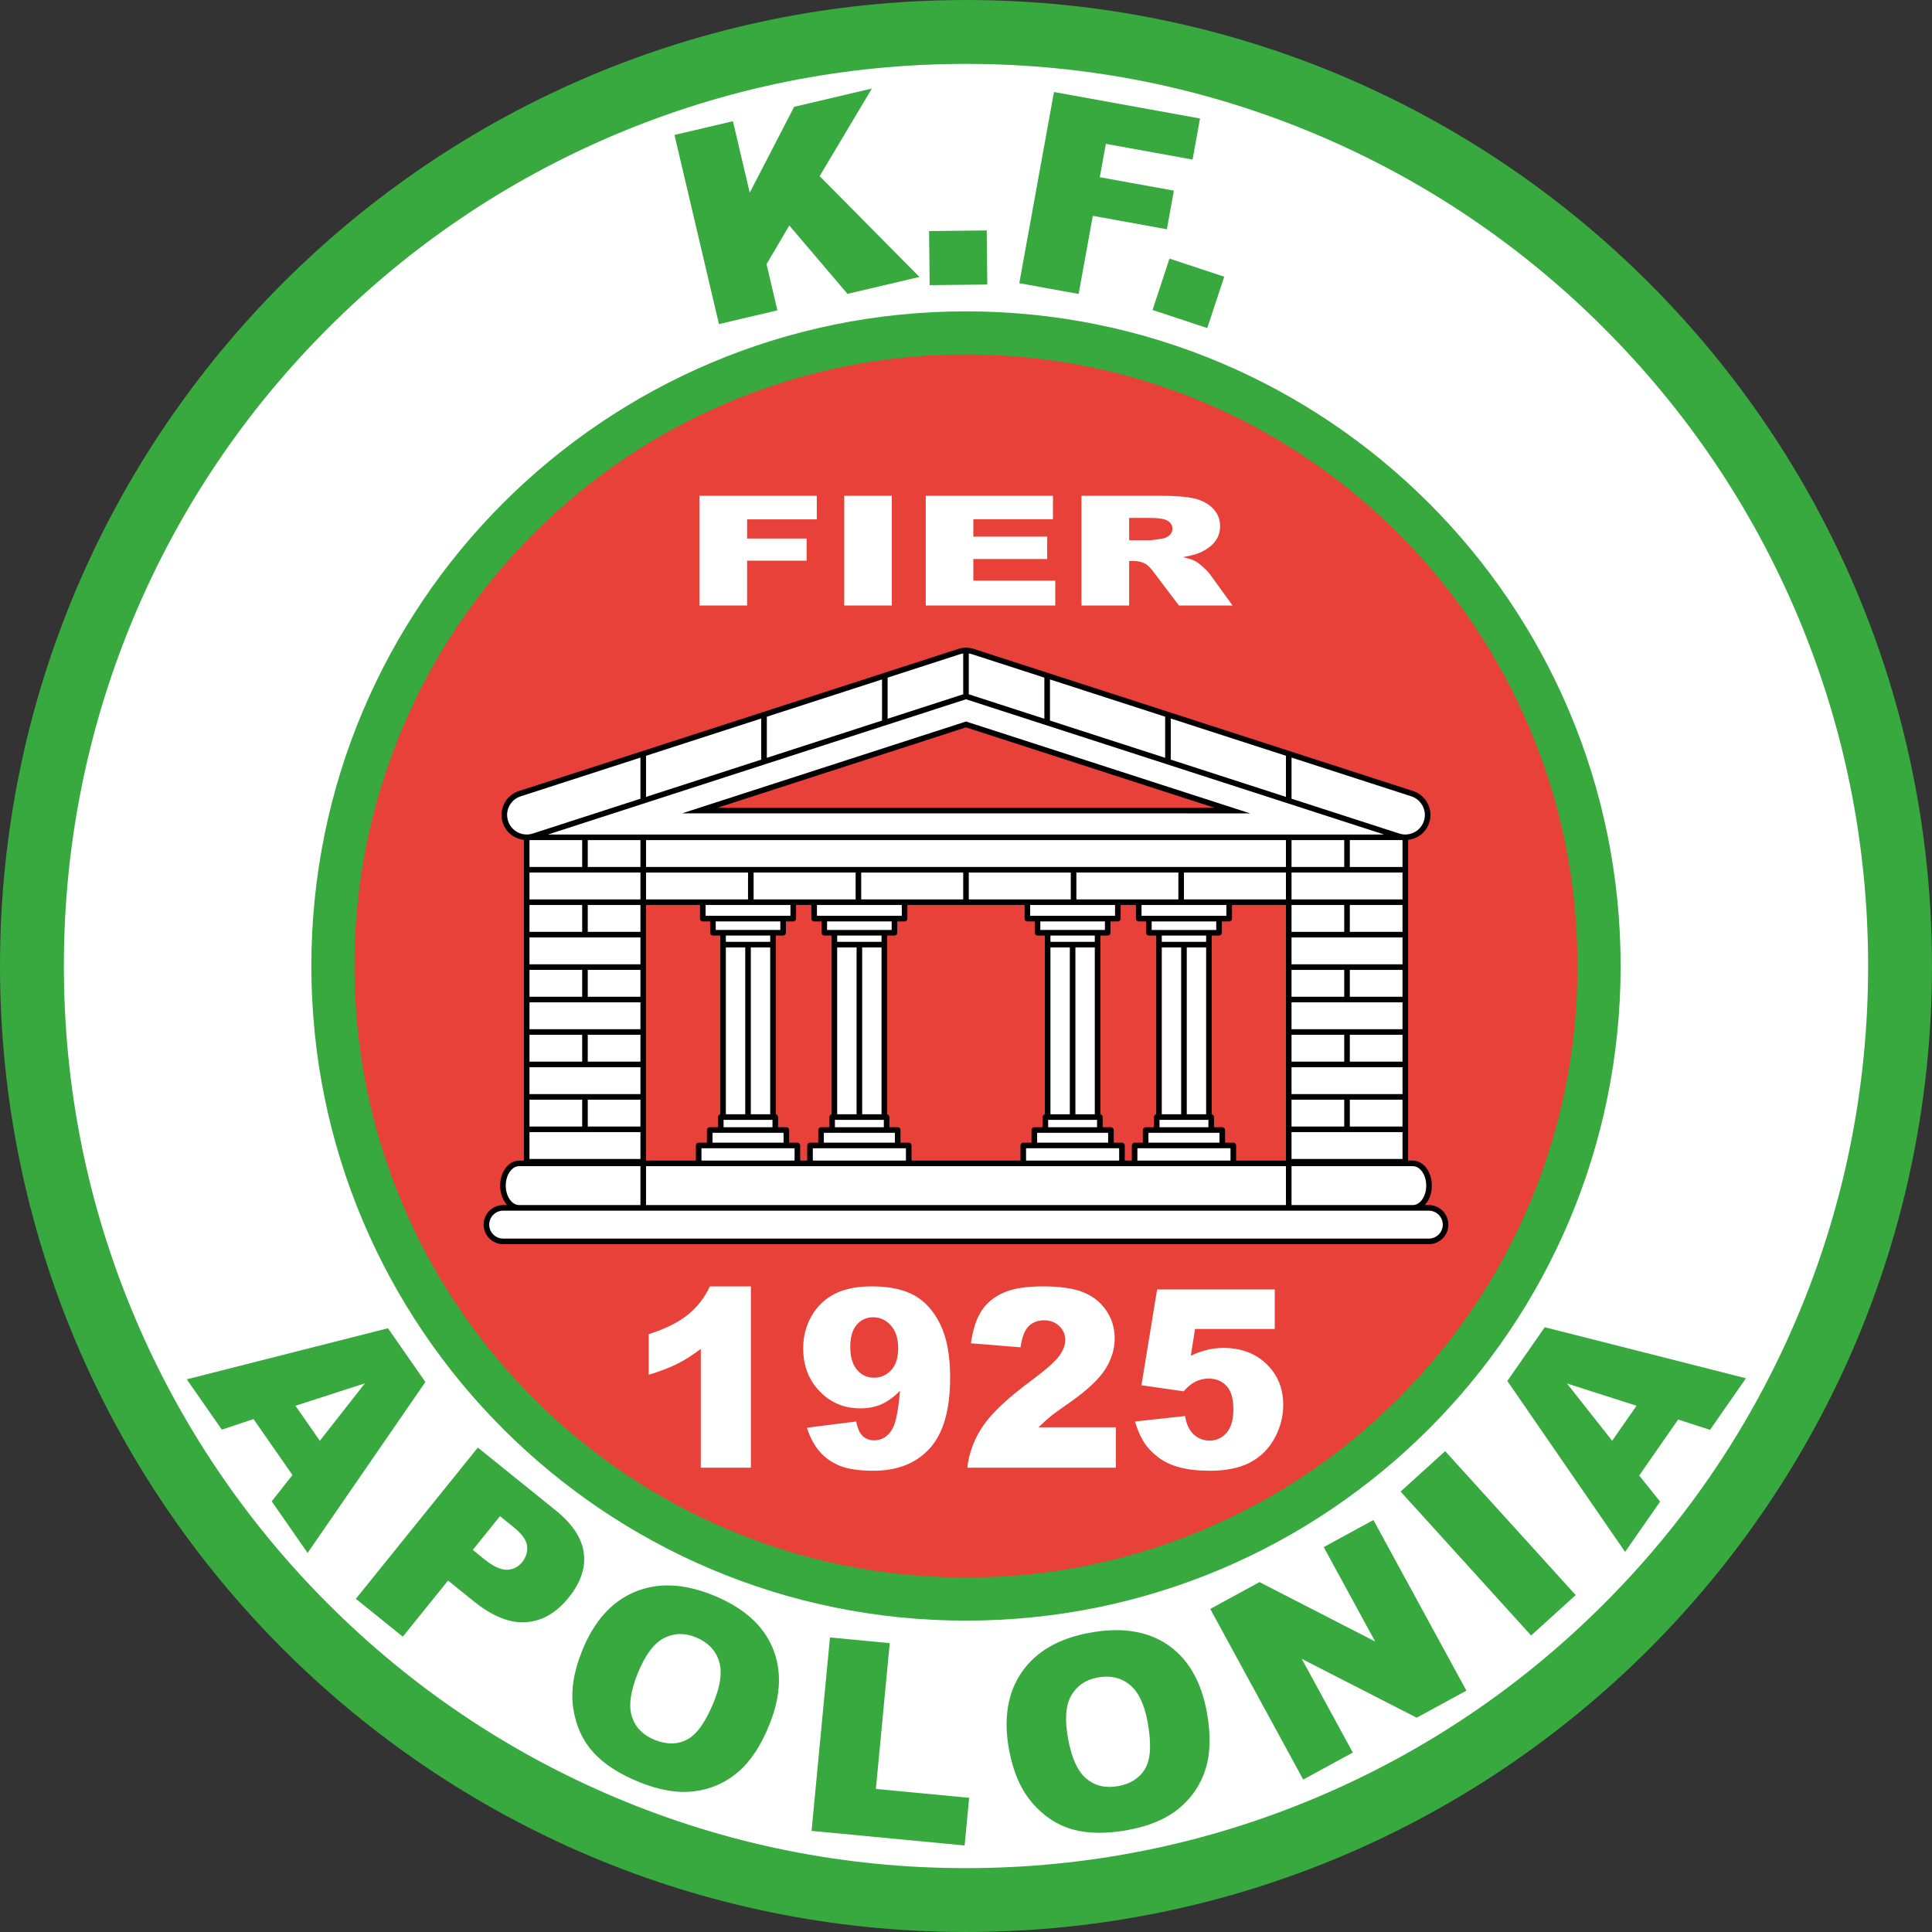 <?xml version="1.0" encoding="UTF-8"?>
<svg xmlns="http://www.w3.org/2000/svg" xmlns:xlink="http://www.w3.org/1999/xlink" width="566.33pt" height="566.33pt" viewBox="0 0 566.33 566.33" version="1.1">
<rect x="0" y="0" width="566.33" height="566.33" fill="#333333" stroke="none"/>
<defs>
<clipPath id="clip1">
  <path d="M 0 0 L 566.328 0 L 566.328 566.328 L 0 566.328 Z M 0 0 "/>
</clipPath>
</defs>
<g id="surface1">
<g clip-path="url(#clip1)" clip-rule="nonzero">
<path style=" stroke:none;fill-rule:nonzero;fill:rgb(21.599%,66.299%,24.3%);fill-opacity:1;" d="M 283.164 0.004 C 439.551 0.004 566.324 126.781 566.324 283.168 C 566.324 439.555 439.551 566.328 283.164 566.328 C 126.777 566.328 0 439.555 0 283.168 C 0 126.781 126.777 0.004 283.164 0.004 "/>
</g>
<path style=" stroke:none;fill-rule:nonzero;fill:rgb(100%,100%,100%);fill-opacity:1;" d="M 283.164 18.727 C 247.453 18.727 212.824 25.715 180.234 39.5 C 148.75 52.816 120.465 71.887 96.176 96.18 C 71.883 120.469 52.812 148.754 39.496 180.238 C 25.711 212.828 18.723 247.461 18.723 283.168 C 18.723 318.871 25.711 353.504 39.496 386.094 C 52.812 417.578 71.883 445.863 96.176 470.156 C 120.465 494.445 148.75 513.516 180.234 526.832 C 212.824 540.617 247.453 547.609 283.164 547.609 C 318.867 547.609 353.5 540.617 386.09 526.832 C 417.574 513.516 445.859 494.445 470.152 470.156 C 494.441 445.863 513.512 417.578 526.828 386.094 C 540.613 353.504 547.605 318.871 547.605 283.168 C 547.605 247.461 540.613 212.828 526.828 180.238 C 513.512 148.754 494.441 120.469 470.152 96.18 C 445.859 71.887 417.574 52.816 386.09 39.5 C 353.5 25.715 318.867 18.727 283.164 18.727 "/>
<path style=" stroke:none;fill-rule:nonzero;fill:rgb(21.599%,66.299%,24.3%);fill-opacity:1;" d="M 283.164 91.27 C 389.141 91.27 475.059 177.184 475.059 283.168 C 475.059 389.145 389.141 475.059 283.164 475.059 C 177.184 475.059 91.266 389.145 91.266 283.168 C 91.266 177.184 177.184 91.27 283.164 91.27 "/>
<path style=" stroke:none;fill-rule:nonzero;fill:rgb(90.599%,25.499%,22.4%);fill-opacity:1;" d="M 283.164 103.906 C 258.957 103.906 235.484 108.645 213.391 117.988 C 192.047 127.02 172.875 139.945 156.406 156.41 C 139.941 172.879 127.016 192.051 117.984 213.395 C 108.641 235.488 103.902 258.961 103.902 283.168 C 103.902 307.371 108.641 330.848 117.984 352.938 C 127.016 374.281 139.941 393.453 156.406 409.922 C 172.875 426.387 192.047 439.316 213.391 448.34 C 235.484 457.688 258.957 462.426 283.164 462.426 C 307.367 462.426 330.844 457.688 352.934 448.34 C 374.277 439.316 393.449 426.387 409.918 409.922 C 426.383 393.453 439.312 374.281 448.336 352.938 C 457.684 330.848 462.422 307.371 462.422 283.168 C 462.422 258.961 457.684 235.488 448.336 213.395 C 439.312 192.051 426.383 172.879 409.918 156.41 C 393.449 139.945 374.277 127.02 352.934 117.988 C 330.844 108.645 307.367 103.906 283.164 103.906 "/>
<path style=" stroke:none;fill-rule:nonzero;fill:rgb(21.599%,66.299%,24.3%);fill-opacity:1;" d="M 93.754 422.344 L 106.969 405.488 L 86.609 412.078 Z M 85.73 432.379 L 74.316 415.977 L 65.016 419.07 L 54.746 404.32 L 113.723 389.352 L 124.691 405.109 L 90.172 455.211 L 79.641 440.086 "/>
<path style=" stroke:none;fill-rule:nonzero;fill:rgb(21.599%,66.299%,24.3%);fill-opacity:1;" d="M 138.586 454.328 L 141.941 457.035 C 144.582 459.168 146.805 460.203 148.613 460.148 C 150.422 460.094 151.902 459.348 153.059 457.918 C 154.18 456.527 154.668 454.973 154.523 453.258 C 154.375 451.543 153.023 449.652 150.461 447.586 L 146.562 444.438 Z M 140.07 424.332 L 162.84 442.699 C 167.801 446.699 170.562 450.875 171.129 455.227 C 171.695 459.574 170.223 463.93 166.715 468.281 C 163.102 472.758 158.938 475.168 154.211 475.52 C 149.484 475.867 144.363 473.816 138.84 469.359 L 131.34 463.309 L 118.07 479.758 L 104.312 468.66 "/>
<path style=" stroke:none;fill-rule:nonzero;fill:rgb(21.599%,66.299%,24.3%);fill-opacity:1;" d="M 186.914 490.582 C 184.77 495.918 184.215 500.148 185.262 503.277 C 186.305 506.406 188.531 508.656 191.945 510.031 C 195.453 511.441 198.625 511.395 201.469 509.887 C 204.309 508.379 206.918 504.668 209.297 498.754 C 211.301 493.781 211.758 489.746 210.676 486.645 C 209.594 483.543 207.336 481.297 203.898 479.914 C 200.609 478.59 197.496 478.691 194.562 480.219 C 191.629 481.746 189.082 485.203 186.914 490.582 M 170.617 483.938 C 174.09 475.312 179.195 469.566 185.938 466.695 C 192.676 463.824 200.336 464.113 208.914 467.566 C 217.707 471.109 223.531 476.195 226.387 482.832 C 229.246 489.469 228.961 497.039 225.539 505.547 C 223.051 511.723 219.973 516.363 216.305 519.48 C 212.633 522.598 208.395 524.465 203.578 525.078 C 198.766 525.695 193.43 524.824 187.566 522.465 C 181.605 520.066 177.059 517.133 173.918 513.664 C 170.777 510.191 168.82 505.914 168.047 500.828 C 167.273 495.742 168.133 490.113 170.617 483.938 "/>
<path style=" stroke:none;fill-rule:nonzero;fill:rgb(21.599%,66.299%,24.3%);fill-opacity:1;" d="M 243.293 479.992 L 260.812 481.656 L 256.746 524.395 L 284.09 526.996 L 282.762 540.961 L 237.895 536.691 "/>
<path style=" stroke:none;fill-rule:nonzero;fill:rgb(21.599%,66.299%,24.3%);fill-opacity:1;" d="M 313.113 509.832 C 314.156 515.488 315.957 519.359 318.516 521.438 C 321.074 523.523 324.156 524.234 327.777 523.566 C 331.492 522.879 334.148 521.137 335.738 518.344 C 337.332 515.547 337.551 511.016 336.395 504.75 C 335.422 499.48 333.648 495.82 331.074 493.781 C 328.5 491.738 325.391 491.055 321.746 491.73 C 318.258 492.371 315.684 494.125 314.027 496.984 C 312.367 499.844 312.066 504.129 313.113 509.832 M 295.793 512.945 C 294.109 503.805 295.344 496.215 299.496 490.184 C 303.652 484.148 310.273 480.293 319.371 478.617 C 328.691 476.898 336.336 478.074 342.301 482.152 C 348.27 486.227 352.082 492.773 353.746 501.785 C 354.953 508.336 354.84 513.906 353.41 518.5 C 351.98 523.102 349.395 526.945 345.664 530.043 C 341.926 533.145 336.949 535.266 330.738 536.41 C 324.418 537.574 319.008 537.531 314.496 536.285 C 309.984 535.035 306.043 532.473 302.668 528.586 C 299.289 524.707 297 519.496 295.793 512.945 "/>
<path style=" stroke:none;fill-rule:nonzero;fill:rgb(21.599%,66.299%,24.3%);fill-opacity:1;" d="M 354.762 471.629 L 369.191 463.766 L 403.102 481.172 L 388.023 453.508 L 402.59 445.566 L 429.844 495.578 L 415.277 503.516 L 381.586 486.262 L 396.547 513.723 L 382.016 521.645 "/>
<path style=" stroke:none;fill-rule:nonzero;fill:rgb(21.599%,66.299%,24.3%);fill-opacity:1;" d="M 410.559 437.223 L 423.625 425.375 L 461.883 467.566 L 448.816 479.414 Z M 410.559 437.223 "/>
<path style=" stroke:none;fill-rule:nonzero;fill:rgb(21.599%,66.299%,24.3%);fill-opacity:1;" d="M 479.723 412.074 L 459.324 405.535 L 472.574 422.34 Z M 491.914 416.109 L 480.504 432.512 L 486.633 440.16 L 476.367 454.91 L 441.848 404.805 L 452.816 389.051 L 511.789 404.016 L 501.262 419.141 "/>
<path style=" stroke:none;fill-rule:nonzero;fill:rgb(21.599%,66.299%,24.3%);fill-opacity:1;" d="M 197.711 39.559 L 214.844 35.527 L 219.77 56.48 L 232.789 31.309 L 255.574 25.949 L 240.262 51.637 L 269.52 81.18 L 248.422 86.141 L 231.371 66.09 L 224.699 77.441 L 227.879 90.973 L 210.746 95 "/>
<path style=" stroke:none;fill-rule:nonzero;fill:rgb(21.599%,66.299%,24.3%);fill-opacity:1;" d="M 272.344 67.734 L 289.238 67.551 L 289.414 83.402 L 272.512 83.586 Z M 272.344 67.734 "/>
<path style=" stroke:none;fill-rule:nonzero;fill:rgb(21.599%,66.299%,24.3%);fill-opacity:1;" d="M 308.949 26.969 L 351.766 34.734 L 349.582 46.773 L 324.16 42.164 L 322.387 51.949 L 344.102 55.887 L 342.047 67.203 L 320.336 63.266 L 316.18 86.164 L 298.789 83.012 "/>
<path style=" stroke:none;fill-rule:nonzero;fill:rgb(21.599%,66.299%,24.3%);fill-opacity:1;" d="M 342.816 75.809 L 358.863 81.113 L 353.887 96.164 L 337.844 90.859 Z M 342.816 75.809 "/>
<path style=" stroke:none;fill-rule:nonzero;fill:rgb(100%,100%,100%);fill-opacity:1;" d="M 220.113 377.078 L 220.113 430.234 L 205.426 430.234 L 205.426 395.402 C 203.047 397.207 200.746 398.672 198.527 399.785 C 196.305 400.902 193.516 401.973 190.164 402.996 L 190.164 391.09 C 195.109 389.496 198.945 387.582 201.68 385.348 C 204.414 383.113 206.555 380.355 208.098 377.078 "/>
<path style=" stroke:none;fill-rule:nonzero;fill:rgb(100%,100%,100%);fill-opacity:1;" d="M 263.285 395.188 C 263.285 392.359 262.574 390.145 261.148 388.539 C 259.723 386.934 257.988 386.133 255.941 386.133 C 254.016 386.133 252.418 386.859 251.148 388.309 C 249.875 389.758 249.238 391.934 249.238 394.832 C 249.238 397.754 249.898 399.988 251.219 401.535 C 252.539 403.078 254.184 403.852 256.156 403.852 C 258.199 403.852 259.898 403.102 261.254 401.605 C 262.609 400.109 263.285 397.969 263.285 395.188 M 236.547 418.504 L 250.988 416.684 C 251.367 418.703 252.008 420.133 252.91 420.965 C 253.816 421.797 254.922 422.211 256.227 422.211 C 258.559 422.211 260.375 421.035 261.684 418.684 C 262.633 416.945 263.348 413.277 263.82 407.668 C 262.086 409.449 260.305 410.758 258.473 411.59 C 256.645 412.418 254.527 412.836 252.129 412.836 C 247.445 412.836 243.496 411.172 240.273 407.844 C 237.055 404.516 235.441 400.309 235.441 395.223 C 235.441 391.754 236.262 388.594 237.902 385.742 C 239.543 382.891 241.801 380.73 244.676 379.27 C 247.551 377.809 251.164 377.078 255.516 377.078 C 260.742 377.078 264.938 377.973 268.102 379.77 C 271.262 381.562 273.785 384.414 275.676 388.324 C 277.566 392.234 278.512 397.398 278.512 403.816 C 278.512 413.25 276.523 420.16 272.559 424.547 C 268.59 428.93 263.086 431.125 256.051 431.125 C 251.891 431.125 248.609 430.645 246.211 429.684 C 243.809 428.719 241.812 427.309 240.223 425.457 C 238.629 423.602 237.402 421.285 236.547 418.504 "/>
<path style=" stroke:none;fill-rule:nonzero;fill:rgb(100%,100%,100%);fill-opacity:1;" d="M 327.102 430.234 L 283.539 430.234 C 284.035 425.93 285.551 421.883 288.082 418.094 C 290.613 414.305 295.359 409.828 302.324 404.672 C 306.578 401.508 309.301 399.109 310.488 397.469 C 311.68 395.828 312.273 394.273 312.273 392.801 C 312.273 391.207 311.684 389.848 310.508 388.719 C 309.332 387.59 307.852 387.023 306.07 387.023 C 304.215 387.023 302.699 387.605 301.523 388.77 C 300.348 389.938 299.559 391.992 299.152 394.938 L 284.605 393.762 C 285.176 389.672 286.223 386.484 287.746 384.191 C 289.266 381.895 291.41 380.137 294.18 378.914 C 296.949 377.688 300.781 377.078 305.676 377.078 C 310.785 377.078 314.758 377.66 317.602 378.824 C 320.441 379.988 322.676 381.777 324.305 384.191 C 325.93 386.602 326.746 389.305 326.746 392.301 C 326.746 395.484 325.812 398.527 323.949 401.43 C 322.082 404.328 318.691 407.512 313.77 410.98 C 310.848 413.004 308.891 414.418 307.906 415.223 C 306.914 416.031 305.758 417.09 304.43 418.395 L 327.102 418.395 "/>
<path style=" stroke:none;fill-rule:nonzero;fill:rgb(100%,100%,100%);fill-opacity:1;" d="M 339.188 377.969 L 373.664 377.969 L 373.664 389.555 L 350.312 389.555 L 349.066 397.398 C 350.68 396.641 352.277 396.066 353.859 395.688 C 355.438 395.309 357.004 395.117 358.547 395.117 C 363.777 395.117 368.016 396.699 371.273 399.859 C 374.531 403.02 376.156 407 376.156 411.801 C 376.156 415.176 375.324 418.422 373.645 421.535 C 371.969 424.648 369.594 427.023 366.516 428.664 C 363.438 430.305 359.496 431.125 354.695 431.125 C 351.254 431.125 348.297 430.797 345.84 430.145 C 343.379 429.492 341.285 428.516 339.562 427.219 C 337.84 425.926 336.445 424.457 335.375 422.816 C 334.305 421.18 333.414 419.133 332.699 416.684 L 347.387 415.082 C 347.746 417.434 348.574 419.227 349.883 420.445 C 351.188 421.672 352.746 422.285 354.555 422.285 C 356.574 422.285 358.242 421.516 359.562 419.984 C 360.883 418.449 361.543 416.16 361.543 413.121 C 361.543 410.004 360.879 407.727 359.547 406.273 C 358.215 404.824 356.441 404.102 354.23 404.102 C 352.828 404.102 351.477 404.449 350.168 405.133 C 349.195 405.633 348.125 406.535 346.961 407.844 L 334.59 406.062 "/>
<path style=" stroke:none;fill-rule:nonzero;fill:rgb(100%,100%,100%);fill-opacity:1;" d="M 205.023 145.332 L 239.426 145.332 L 239.426 152.242 L 219 152.242 L 219 157.859 L 236.445 157.859 L 236.445 164.352 L 219 164.352 L 219 177.492 L 205.023 177.492 "/>
<path style=" stroke:none;fill-rule:nonzero;fill:rgb(100%,100%,100%);fill-opacity:1;" d="M 247.473 177.492 L 261.418 177.492 L 261.418 145.332 L 247.473 145.332 Z M 247.473 177.492 "/>
<path style=" stroke:none;fill-rule:nonzero;fill:rgb(100%,100%,100%);fill-opacity:1;" d="M 271.367 145.332 L 308.656 145.332 L 308.656 152.199 L 285.312 152.199 L 285.312 157.309 L 306.965 157.309 L 306.965 163.867 L 285.312 163.867 L 285.312 170.211 L 309.332 170.211 L 309.332 177.492 L 271.367 177.492 "/>
<path style=" stroke:none;fill-rule:nonzero;fill:rgb(100%,100%,100%);fill-opacity:1;" d="M 330.988 158.363 L 336.852 158.363 C 337.484 158.363 338.715 158.215 340.535 157.922 C 341.461 157.789 342.215 157.453 342.797 156.914 C 343.379 156.371 343.672 155.75 343.672 155.051 C 343.672 154.012 343.211 153.215 342.289 152.656 C 341.367 152.102 339.637 151.824 337.102 151.824 L 330.988 151.824 Z M 317.012 177.492 L 317.012 145.328 L 340.203 145.328 C 344.5 145.328 347.785 145.594 350.059 146.117 C 352.336 146.645 354.164 147.621 355.559 149.047 C 356.949 150.477 357.648 152.211 357.648 154.258 C 357.648 156.043 357.113 157.586 356.051 158.879 C 354.984 160.172 353.52 161.223 351.652 162.027 C 350.465 162.535 348.836 162.961 346.766 163.301 C 348.426 163.695 349.633 164.09 350.387 164.484 C 350.898 164.746 351.641 165.312 352.613 166.176 C 353.586 167.039 354.234 167.703 354.562 168.172 L 361.301 177.492 L 345.578 177.492 L 338.141 167.664 C 337.199 166.391 336.359 165.566 335.621 165.184 C 334.617 164.688 333.484 164.438 332.215 164.438 L 330.988 164.438 L 330.988 177.492 "/>
<path style=" stroke:none;fill-rule:nonzero;fill:rgb(0%,0%,0%);fill-opacity:1;" d="M 418.828 353.246 L 417.66 353.246 C 418.941 351.875 419.711 349.793 419.715 347.543 C 419.711 343.664 417.441 340.262 414.148 340.199 L 412.762 340.199 L 412.762 246.191 C 415.547 245.879 418.031 243.996 418.949 241.152 C 419.191 240.398 419.309 239.637 419.309 238.883 C 419.309 235.77 417.324 232.883 414.211 231.871 L 414.086 231.832 L 285.434 190.215 C 284.691 189.977 283.93 189.859 283.16 189.859 C 282.395 189.859 281.629 189.977 280.891 190.215 L 152.121 231.871 C 148.996 232.879 147.012 235.77 147.012 238.883 C 147.012 239.637 147.133 240.398 147.375 241.152 L 147.371 241.152 C 148.297 243.996 150.781 245.879 153.566 246.195 L 153.566 340.199 L 152.18 340.199 C 148.883 340.262 146.617 343.664 146.613 347.543 C 146.613 349.793 147.383 351.875 148.664 353.246 L 147.496 353.246 C 144.332 353.246 141.766 355.812 141.762 358.98 C 141.766 362.145 144.332 364.711 147.496 364.711 L 418.828 364.711 C 421.996 364.711 424.562 362.145 424.562 358.98 C 424.562 355.812 421.996 353.246 418.828 353.246 "/>
<path style=" stroke:none;fill-rule:nonzero;fill:rgb(90.599%,25.499%,22.4%);fill-opacity:1;" d="M 362.344 340.199 L 362.344 335.77 C 362.344 335.555 362.254 335.348 362.105 335.191 C 361.949 335.035 361.738 334.949 361.523 334.949 L 359.105 334.949 L 359.105 331.246 C 359.105 331.027 359.016 330.82 358.863 330.664 C 358.711 330.512 358.5 330.426 358.285 330.426 L 355.863 330.426 L 355.863 327.445 C 355.863 327.23 355.777 327.02 355.621 326.867 C 355.508 326.754 355.355 326.688 355.195 326.656 L 355.195 274.238 L 357.348 274.238 C 357.559 274.238 357.77 274.152 357.922 273.996 C 358.074 273.848 358.164 273.633 358.164 273.422 L 358.164 270.094 L 360.312 270.094 C 360.527 270.094 360.734 270.008 360.891 269.852 C 361.043 269.699 361.133 269.492 361.133 269.273 L 361.133 265.281 L 376.949 265.281 L 376.949 340.199 "/>
<path style=" stroke:none;fill-rule:nonzero;fill:rgb(90.599%,25.499%,22.4%);fill-opacity:1;" d="M 329.703 340.199 L 329.703 335.77 C 329.703 335.555 329.613 335.344 329.465 335.191 C 329.312 335.039 329.098 334.949 328.887 334.949 L 326.465 334.949 L 326.465 331.246 C 326.465 331.031 326.375 330.82 326.223 330.664 C 326.07 330.512 325.859 330.426 325.641 330.426 L 323.223 330.426 L 323.223 327.445 C 323.223 327.23 323.137 327.023 322.98 326.867 C 322.867 326.754 322.715 326.688 322.555 326.656 L 322.555 274.238 L 324.703 274.238 C 324.922 274.238 325.129 274.152 325.281 273.996 C 325.434 273.848 325.523 273.637 325.523 273.418 L 325.523 270.094 L 327.672 270.094 C 327.891 270.094 328.098 270.008 328.25 269.852 C 328.402 269.699 328.492 269.488 328.492 269.273 L 328.492 265.281 L 332.98 265.281 L 332.98 269.273 C 332.98 269.488 333.066 269.699 333.223 269.852 C 333.375 270.004 333.586 270.094 333.801 270.094 L 335.949 270.094 L 335.949 273.422 C 335.949 273.637 336.035 273.848 336.191 273.996 C 336.344 274.152 336.555 274.238 336.77 274.238 L 338.918 274.238 L 338.918 326.656 C 338.762 326.688 338.605 326.754 338.488 326.867 C 338.336 327.02 338.246 327.23 338.246 327.445 L 338.246 330.426 L 335.828 330.426 C 335.613 330.426 335.402 330.512 335.25 330.664 C 335.098 330.82 335.008 331.027 335.008 331.246 L 335.008 334.949 L 332.59 334.949 C 332.371 334.949 332.164 335.035 332.008 335.188 C 331.855 335.344 331.77 335.555 331.77 335.77 L 331.77 340.199 "/>
<path style=" stroke:none;fill-rule:nonzero;fill:rgb(90.599%,25.499%,22.4%);fill-opacity:1;" d="M 267.195 340.199 L 267.195 335.77 C 267.195 335.555 267.105 335.344 266.957 335.188 C 266.801 335.035 266.59 334.949 266.375 334.949 L 263.957 334.949 L 263.957 331.246 C 263.957 331.031 263.867 330.82 263.715 330.664 C 263.566 330.512 263.355 330.426 263.137 330.426 L 260.719 330.426 L 260.719 327.445 C 260.719 327.23 260.629 327.023 260.477 326.867 C 260.359 326.754 260.207 326.688 260.047 326.656 L 260.047 274.238 L 262.195 274.238 C 262.41 274.238 262.621 274.152 262.777 273.996 C 262.93 273.848 263.016 273.633 263.016 273.418 L 263.016 270.094 L 265.164 270.094 C 265.383 270.094 265.59 270.004 265.746 269.852 C 265.895 269.699 265.984 269.488 265.984 269.273 L 265.984 265.281 L 300.344 265.281 L 300.344 269.273 C 300.344 269.488 300.43 269.699 300.582 269.852 C 300.734 270.008 300.945 270.094 301.16 270.094 L 303.309 270.094 L 303.309 273.418 C 303.309 273.637 303.398 273.848 303.547 273.996 C 303.703 274.152 303.914 274.238 304.129 274.238 L 306.277 274.238 L 306.277 326.656 C 306.117 326.688 305.965 326.754 305.848 326.867 C 305.699 327.023 305.609 327.23 305.609 327.445 L 305.609 330.426 L 303.191 330.426 C 302.973 330.426 302.762 330.512 302.609 330.664 C 302.457 330.82 302.367 331.027 302.367 331.246 L 302.367 334.949 L 299.949 334.949 C 299.734 334.949 299.523 335.035 299.371 335.188 C 299.219 335.344 299.133 335.555 299.133 335.77 L 299.133 340.199 "/>
<path style=" stroke:none;fill-rule:nonzero;fill:rgb(90.599%,25.499%,22.4%);fill-opacity:1;" d="M 234.555 340.199 L 234.555 335.77 C 234.555 335.555 234.469 335.344 234.316 335.188 C 234.164 335.035 233.953 334.949 233.738 334.949 L 231.316 334.949 L 231.316 331.246 C 231.316 331.031 231.23 330.82 231.074 330.664 C 230.922 330.512 230.715 330.426 230.496 330.426 L 228.078 330.426 L 228.078 327.445 C 228.078 327.23 227.988 327.023 227.836 326.867 C 227.723 326.754 227.57 326.688 227.41 326.656 L 227.41 276.898 C 227.41 276.898 227.406 276.895 227.406 276.895 L 227.406 274.238 L 229.559 274.238 C 229.773 274.238 229.984 274.152 230.137 274 C 230.289 273.848 230.379 273.633 230.379 273.418 L 230.379 270.094 L 232.523 270.094 C 232.738 270.094 232.949 270.008 233.105 269.855 C 233.258 269.699 233.344 269.488 233.344 269.273 L 233.344 265.281 L 237.836 265.281 L 237.836 269.273 C 237.836 269.488 237.922 269.699 238.074 269.852 C 238.227 270.008 238.438 270.094 238.652 270.094 L 240.805 270.094 L 240.805 273.418 C 240.805 273.633 240.891 273.848 241.043 273.996 C 241.195 274.152 241.406 274.238 241.621 274.238 L 243.77 274.238 L 243.77 276.895 C 243.77 276.895 243.77 276.898 243.77 276.898 L 243.77 326.656 C 243.609 326.688 243.457 326.754 243.34 326.867 C 243.188 327.023 243.102 327.23 243.102 327.445 L 243.102 330.426 L 240.684 330.426 C 240.465 330.426 240.254 330.512 240.105 330.664 C 239.949 330.82 239.863 331.027 239.863 331.246 L 239.863 334.949 L 237.441 334.949 C 237.227 334.949 237.016 335.035 236.863 335.188 C 236.711 335.344 236.621 335.555 236.621 335.77 L 236.621 340.199 "/>
<path style=" stroke:none;fill-rule:nonzero;fill:rgb(90.599%,25.499%,22.4%);fill-opacity:1;" d="M 189.375 340.199 L 189.375 265.281 L 205.195 265.281 L 205.195 269.273 C 205.195 269.488 205.281 269.699 205.434 269.855 C 205.586 270.008 205.797 270.094 206.016 270.094 L 208.164 270.094 L 208.164 273.418 C 208.164 273.633 208.254 273.848 208.402 274 C 208.559 274.152 208.766 274.238 208.984 274.238 L 211.133 274.238 L 211.133 326.656 C 210.973 326.688 210.816 326.754 210.703 326.867 C 210.551 327.023 210.465 327.23 210.465 327.445 L 210.465 330.426 L 208.043 330.426 C 207.828 330.426 207.617 330.512 207.465 330.664 C 207.312 330.82 207.223 331.027 207.223 331.246 L 207.223 334.949 L 204.805 334.949 C 204.586 334.949 204.375 335.035 204.223 335.188 C 204.07 335.344 203.984 335.555 203.984 335.77 L 203.984 340.199 "/>
<path style=" stroke:none;fill-rule:nonzero;fill:rgb(100%,100%,100%);fill-opacity:1;" d="M 155.203 339.73 L 187.734 339.73 L 187.734 331.859 L 155.203 331.859 Z M 155.203 339.73 "/>
<path style=" stroke:none;fill-rule:nonzero;fill:rgb(100%,100%,100%);fill-opacity:1;" d="M 172.293 330.223 L 187.734 330.223 L 187.734 322.352 L 172.293 322.352 Z M 172.293 330.223 "/>
<path style=" stroke:none;fill-rule:nonzero;fill:rgb(100%,100%,100%);fill-opacity:1;" d="M 155.207 330.223 L 170.652 330.223 L 170.652 322.352 L 155.207 322.352 Z M 155.207 330.223 "/>
<path style=" stroke:none;fill-rule:nonzero;fill:rgb(100%,100%,100%);fill-opacity:1;" d="M 224.781 222.141 L 224.781 210.09 L 258.551 199.164 L 258.551 211.215 Z M 224.781 222.141 "/>
<path style=" stroke:none;fill-rule:nonzero;fill:rgb(100%,100%,100%);fill-opacity:1;" d="M 223.141 222.672 L 189.371 233.594 L 189.371 221.543 L 223.141 210.617 Z M 223.141 222.672 "/>
<path style=" stroke:none;fill-rule:nonzero;fill:rgb(100%,100%,100%);fill-opacity:1;" d="M 283.16 204.977 L 405.723 244.621 L 160.613 244.621 "/>
<path style=" stroke:none;fill-rule:nonzero;fill:rgb(100%,100%,100%);fill-opacity:1;" d="M 343.184 222.668 L 343.184 210.617 L 376.953 221.543 L 376.953 233.594 Z M 343.184 222.668 "/>
<path style=" stroke:none;fill-rule:nonzero;fill:rgb(100%,100%,100%);fill-opacity:1;" d="M 341.543 222.141 L 307.777 211.219 L 307.777 199.164 L 341.543 210.086 Z M 341.543 222.141 "/>
<path style=" stroke:none;fill-rule:nonzero;fill:rgb(100%,100%,100%);fill-opacity:1;" d="M 411.117 265.281 L 411.121 273.156 L 395.676 273.156 L 395.676 265.281 Z M 411.117 265.281 "/>
<path style=" stroke:none;fill-rule:nonzero;fill:rgb(100%,100%,100%);fill-opacity:1;" d="M 378.59 273.156 L 394.035 273.156 L 394.035 265.281 L 378.59 265.281 Z M 378.59 273.156 "/>
<path style=" stroke:none;fill-rule:nonzero;fill:rgb(100%,100%,100%);fill-opacity:1;" d="M 376.949 263.645 L 347.055 263.645 L 347.055 255.77 L 376.949 255.77 L 376.949 263.641 "/>
<path style=" stroke:none;fill-rule:nonzero;fill:rgb(100%,100%,100%);fill-opacity:1;" d="M 189.375 254.133 L 376.949 254.133 L 376.949 246.262 L 189.375 246.262 Z M 189.375 254.133 "/>
<path style=" stroke:none;fill-rule:nonzero;fill:rgb(100%,100%,100%);fill-opacity:1;" d="M 189.375 255.773 L 219.27 255.773 L 219.27 263.645 L 189.375 263.645 Z M 189.375 255.773 "/>
<path style=" stroke:none;fill-rule:nonzero;fill:rgb(100%,100%,100%);fill-opacity:1;" d="M 232.527 263.645 L 220.91 263.645 L 220.91 255.77 L 250.809 255.77 L 250.809 263.645 "/>
<path style=" stroke:none;fill-rule:nonzero;fill:rgb(100%,100%,100%);fill-opacity:1;" d="M 252.445 263.645 L 282.344 263.645 L 282.344 255.773 L 252.445 255.773 Z M 252.445 263.645 "/>
<path style=" stroke:none;fill-rule:nonzero;fill:rgb(100%,100%,100%);fill-opacity:1;" d="M 283.98 255.773 L 313.879 255.773 L 313.879 263.645 L 283.98 263.645 Z M 283.98 255.773 "/>
<path style=" stroke:none;fill-rule:nonzero;fill:rgb(100%,100%,100%);fill-opacity:1;" d="M 327.676 263.645 L 315.52 263.645 L 315.52 255.77 L 345.418 255.77 L 345.418 263.645 L 333.797 263.645 "/>
<path style=" stroke:none;fill-rule:nonzero;fill:rgb(100%,100%,100%);fill-opacity:1;" d="M 378.59 254.133 L 394.035 254.133 L 394.035 246.262 L 378.59 246.262 Z M 378.59 254.133 "/>
<path style=" stroke:none;fill-rule:nonzero;fill:rgb(100%,100%,100%);fill-opacity:1;" d="M 395.676 246.262 L 411.117 246.262 L 411.121 254.133 L 395.676 254.133 Z M 395.676 246.262 "/>
<path style=" stroke:none;fill-rule:nonzero;fill:rgb(100%,100%,100%);fill-opacity:1;" d="M 155.207 254.133 L 170.652 254.133 L 170.652 246.262 L 155.207 246.262 Z M 155.207 254.133 "/>
<path style=" stroke:none;fill-rule:nonzero;fill:rgb(100%,100%,100%);fill-opacity:1;" d="M 172.289 246.262 L 187.734 246.262 L 187.734 254.133 L 172.289 254.133 Z M 172.289 246.262 "/>
<path style=" stroke:none;fill-rule:nonzero;fill:rgb(100%,100%,100%);fill-opacity:1;" d="M 172.289 292.18 L 187.734 292.18 L 187.734 284.305 L 172.289 284.305 Z M 172.289 292.18 "/>
<path style=" stroke:none;fill-rule:nonzero;fill:rgb(100%,100%,100%);fill-opacity:1;" d="M 155.207 292.18 L 170.652 292.18 L 170.652 284.305 L 155.207 284.305 Z M 155.207 292.18 "/>
<path style=" stroke:none;fill-rule:nonzero;fill:rgb(100%,100%,100%);fill-opacity:1;" d="M 155.207 301.691 L 187.734 301.691 L 187.734 293.816 L 155.207 293.816 Z M 155.207 301.691 "/>
<path style=" stroke:none;fill-rule:nonzero;fill:rgb(100%,100%,100%);fill-opacity:1;" d="M 155.207 311.199 L 170.652 311.199 L 170.652 303.328 L 155.207 303.328 Z M 155.207 311.199 "/>
<path style=" stroke:none;fill-rule:nonzero;fill:rgb(100%,100%,100%);fill-opacity:1;" d="M 172.289 311.199 L 187.734 311.199 L 187.734 303.328 L 172.289 303.328 Z M 172.289 311.199 "/>
<path style=" stroke:none;fill-rule:nonzero;fill:rgb(100%,100%,100%);fill-opacity:1;" d="M 357.465 334.949 L 336.648 334.949 L 336.648 332.062 L 357.465 332.062 Z M 357.465 334.949 "/>
<path style=" stroke:none;fill-rule:nonzero;fill:rgb(100%,100%,100%);fill-opacity:1;" d="M 347.879 326.625 L 353.555 326.625 L 353.555 277.719 L 347.879 277.719 Z M 347.879 326.625 "/>
<path style=" stroke:none;fill-rule:nonzero;fill:rgb(100%,100%,100%);fill-opacity:1;" d="M 339.891 328.266 L 354.223 328.266 L 354.223 330.426 L 339.891 330.426 Z M 339.891 328.266 "/>
<path style=" stroke:none;fill-rule:nonzero;fill:rgb(100%,100%,100%);fill-opacity:1;" d="M 340.555 326.625 L 346.238 326.625 L 346.238 277.719 L 340.555 277.719 Z M 340.555 326.625 "/>
<path style=" stroke:none;fill-rule:nonzero;fill:rgb(100%,100%,100%);fill-opacity:1;" d="M 353.555 276.082 L 347.059 276.082 C 347.059 276.082 347.055 276.078 347.055 276.078 C 347.055 276.078 347.055 276.082 347.055 276.082 L 340.555 276.082 L 340.555 274.238 L 353.555 274.238 "/>
<path style=" stroke:none;fill-rule:nonzero;fill:rgb(100%,100%,100%);fill-opacity:1;" d="M 354.375 272.602 L 337.586 272.602 L 337.59 270.094 L 356.523 270.094 L 356.523 272.602 "/>
<path style=" stroke:none;fill-rule:nonzero;fill:rgb(100%,100%,100%);fill-opacity:1;" d="M 357.348 268.453 L 334.617 268.453 L 334.621 265.281 L 359.488 265.281 L 359.488 268.453 "/>
<path style=" stroke:none;fill-rule:nonzero;fill:rgb(100%,100%,100%);fill-opacity:1;" d="M 324.824 334.949 L 304.012 334.949 L 304.012 332.062 L 324.824 332.062 Z M 324.824 334.949 "/>
<path style=" stroke:none;fill-rule:nonzero;fill:rgb(100%,100%,100%);fill-opacity:1;" d="M 315.234 326.629 L 320.918 326.629 L 320.918 277.719 L 315.234 277.719 Z M 315.234 326.629 "/>
<path style=" stroke:none;fill-rule:nonzero;fill:rgb(100%,100%,100%);fill-opacity:1;" d="M 307.918 326.629 L 313.598 326.629 L 313.598 277.719 L 307.918 277.719 Z M 307.918 326.629 "/>
<path style=" stroke:none;fill-rule:nonzero;fill:rgb(100%,100%,100%);fill-opacity:1;" d="M 307.246 330.426 L 321.582 330.426 L 321.582 328.27 L 307.246 328.27 Z M 307.246 330.426 "/>
<path style=" stroke:none;fill-rule:nonzero;fill:rgb(100%,100%,100%);fill-opacity:1;" d="M 307.918 276.078 L 320.918 276.078 L 320.918 274.238 L 307.918 274.238 Z M 307.918 276.078 "/>
<path style=" stroke:none;fill-rule:nonzero;fill:rgb(100%,100%,100%);fill-opacity:1;" d="M 304.949 272.598 L 323.887 272.598 L 323.887 270.094 L 304.949 270.094 Z M 304.949 272.598 "/>
<path style=" stroke:none;fill-rule:nonzero;fill:rgb(100%,100%,100%);fill-opacity:1;" d="M 301.98 268.453 L 326.852 268.453 L 326.852 265.281 L 301.98 265.281 Z M 301.98 268.453 "/>
<path style=" stroke:none;fill-rule:nonzero;fill:rgb(100%,100%,100%);fill-opacity:1;" d="M 240.684 336.59 L 265.559 336.59 L 265.559 340.199 L 238.262 340.199 L 238.262 336.59 "/>
<path style=" stroke:none;fill-rule:nonzero;fill:rgb(100%,100%,100%);fill-opacity:1;" d="M 262.316 334.949 L 241.5 334.949 L 241.5 332.062 L 262.316 332.062 Z M 262.316 334.949 "/>
<path style=" stroke:none;fill-rule:nonzero;fill:rgb(100%,100%,100%);fill-opacity:1;" d="M 252.73 326.625 L 258.41 326.625 L 258.41 277.719 L 252.73 277.719 Z M 252.73 326.625 "/>
<path style=" stroke:none;fill-rule:nonzero;fill:rgb(100%,100%,100%);fill-opacity:1;" d="M 245.406 326.625 L 251.09 326.625 L 251.09 277.719 L 245.406 277.719 Z M 245.406 326.625 "/>
<path style=" stroke:none;fill-rule:nonzero;fill:rgb(100%,100%,100%);fill-opacity:1;" d="M 244.742 330.426 L 259.078 330.426 L 259.078 328.27 L 244.742 328.27 Z M 244.742 330.426 "/>
<path style=" stroke:none;fill-rule:nonzero;fill:rgb(100%,100%,100%);fill-opacity:1;" d="M 245.41 276.078 L 258.41 276.078 L 258.41 274.238 L 245.41 274.238 Z M 245.41 276.078 "/>
<path style=" stroke:none;fill-rule:nonzero;fill:rgb(100%,100%,100%);fill-opacity:1;" d="M 242.441 272.602 L 261.375 272.602 L 261.375 270.094 L 242.441 270.094 Z M 242.441 272.602 "/>
<path style=" stroke:none;fill-rule:nonzero;fill:rgb(100%,100%,100%);fill-opacity:1;" d="M 239.473 268.453 L 264.348 268.453 L 264.348 265.281 L 239.473 265.281 Z M 239.473 268.453 "/>
<path style=" stroke:none;fill-rule:nonzero;fill:rgb(100%,100%,100%);fill-opacity:1;" d="M 208.043 336.59 L 232.918 336.59 L 232.918 340.199 L 205.621 340.199 L 205.621 336.59 "/>
<path style=" stroke:none;fill-rule:nonzero;fill:rgb(100%,100%,100%);fill-opacity:1;" d="M 229.68 334.949 L 208.863 334.949 L 208.863 332.062 L 229.68 332.062 Z M 229.68 334.949 "/>
<path style=" stroke:none;fill-rule:nonzero;fill:rgb(100%,100%,100%);fill-opacity:1;" d="M 220.09 326.625 L 225.77 326.625 L 225.77 277.719 L 220.09 277.719 Z M 220.09 326.625 "/>
<path style=" stroke:none;fill-rule:nonzero;fill:rgb(100%,100%,100%);fill-opacity:1;" d="M 212.77 326.625 L 218.453 326.625 L 218.453 277.719 L 212.77 277.719 Z M 212.77 326.625 "/>
<path style=" stroke:none;fill-rule:nonzero;fill:rgb(100%,100%,100%);fill-opacity:1;" d="M 212.77 276.078 L 225.77 276.078 L 225.77 274.238 L 212.77 274.238 Z M 212.77 276.078 "/>
<path style=" stroke:none;fill-rule:nonzero;fill:rgb(100%,100%,100%);fill-opacity:1;" d="M 212.102 330.426 L 226.438 330.426 L 226.438 328.27 L 212.102 328.27 Z M 212.102 330.426 "/>
<path style=" stroke:none;fill-rule:nonzero;fill:rgb(100%,100%,100%);fill-opacity:1;" d="M 209.801 272.598 L 228.738 272.598 L 228.738 270.094 L 209.801 270.094 Z M 209.801 272.598 "/>
<path style=" stroke:none;fill-rule:nonzero;fill:rgb(100%,100%,100%);fill-opacity:1;" d="M 206.832 268.453 L 231.707 268.453 L 231.707 265.281 L 206.832 265.281 Z M 206.832 268.453 "/>
<path style=" stroke:none;fill-rule:nonzero;fill:rgb(100%,100%,100%);fill-opacity:1;" d="M 300.77 336.586 L 328.062 336.586 L 328.062 340.199 L 300.77 340.199 Z M 300.77 336.586 "/>
<path style=" stroke:none;fill-rule:nonzero;fill:rgb(100%,100%,100%);fill-opacity:1;" d="M 333.406 336.586 L 335.82 336.586 C 335.824 336.586 335.824 336.594 335.828 336.594 L 358.285 336.594 C 358.285 336.594 358.289 336.586 358.293 336.586 L 360.703 336.586 L 360.703 340.199 L 333.406 340.199 "/>
<path style=" stroke:none;fill-rule:nonzero;fill:rgb(100%,100%,100%);fill-opacity:1;" d="M 395.676 292.18 L 411.121 292.18 L 411.121 284.309 L 395.676 284.309 Z M 395.676 292.18 "/>
<path style=" stroke:none;fill-rule:nonzero;fill:rgb(100%,100%,100%);fill-opacity:1;" d="M 378.59 292.18 L 394.035 292.18 L 394.035 284.309 L 378.59 284.309 Z M 378.59 292.18 "/>
<path style=" stroke:none;fill-rule:nonzero;fill:rgb(100%,100%,100%);fill-opacity:1;" d="M 395.676 311.199 L 411.121 311.199 L 411.121 303.328 L 395.676 303.328 Z M 395.676 311.199 "/>
<path style=" stroke:none;fill-rule:nonzero;fill:rgb(100%,100%,100%);fill-opacity:1;" d="M 378.59 311.199 L 394.035 311.199 L 394.035 303.328 L 378.59 303.328 Z M 378.59 311.199 "/>
<path style=" stroke:none;fill-rule:nonzero;fill:rgb(100%,100%,100%);fill-opacity:1;" d="M 395.676 330.223 L 411.121 330.223 L 411.121 322.352 L 395.676 322.352 Z M 395.676 330.223 "/>
<path style=" stroke:none;fill-rule:nonzero;fill:rgb(100%,100%,100%);fill-opacity:1;" d="M 378.59 330.223 L 394.035 330.223 L 394.035 322.352 L 378.59 322.352 Z M 378.59 330.223 "/>
<path style=" stroke:none;fill-rule:nonzero;fill:rgb(100%,100%,100%);fill-opacity:1;" d="M 378.59 339.73 L 411.121 339.73 L 411.121 331.859 L 378.59 331.859 Z M 378.59 339.73 "/>
<path style=" stroke:none;fill-rule:nonzero;fill:rgb(100%,100%,100%);fill-opacity:1;" d="M 378.59 320.711 L 411.121 320.711 L 411.121 312.84 L 378.59 312.84 Z M 378.59 320.711 "/>
<path style=" stroke:none;fill-rule:nonzero;fill:rgb(100%,100%,100%);fill-opacity:1;" d="M 378.59 301.691 L 411.121 301.691 L 411.121 293.816 L 378.59 293.816 Z M 378.59 301.691 "/>
<path style=" stroke:none;fill-rule:nonzero;fill:rgb(100%,100%,100%);fill-opacity:1;" d="M 378.59 282.668 L 411.121 282.668 L 411.121 274.793 L 378.59 274.793 Z M 378.59 282.668 "/>
<path style=" stroke:none;fill-rule:nonzero;fill:rgb(100%,100%,100%);fill-opacity:1;" d="M 378.59 263.645 L 411.121 263.645 L 411.121 255.77 L 378.59 255.77 Z M 378.59 263.645 "/>
<path style=" stroke:none;fill-rule:nonzero;fill:rgb(100%,100%,100%);fill-opacity:1;" d="M 413.824 233.469 C 416.18 234.289 417.672 236.508 417.672 238.883 C 417.672 239.465 417.582 240.062 417.391 240.652 C 416.609 243.078 414.355 244.617 411.938 244.617 C 411.352 244.617 410.758 244.531 410.176 244.34 L 378.59 234.125 L 378.59 222.07 L 413.824 233.469 "/>
<path style=" stroke:none;fill-rule:nonzero;fill:rgb(100%,100%,100%);fill-opacity:1;" d="M 306.137 198.633 L 306.137 210.688 L 283.98 203.52 L 283.98 191.559 C 284.305 191.605 284.617 191.672 284.926 191.773 "/>
<path style=" stroke:none;fill-rule:nonzero;fill:rgb(100%,100%,100%);fill-opacity:1;" d="M 281.395 191.773 C 281.703 191.672 282.023 191.605 282.344 191.559 L 282.344 203.516 L 260.188 210.684 L 260.188 198.633 "/>
<path style=" stroke:none;fill-rule:nonzero;fill:rgb(100%,100%,100%);fill-opacity:1;" d="M 148.934 240.652 L 148.156 240.902 L 148.934 240.648 C 148.742 240.059 148.652 239.465 148.648 238.883 C 148.652 236.465 150.195 234.211 152.625 233.43 L 187.734 222.074 L 187.734 234.125 L 156.152 244.344 C 155.574 244.527 154.988 244.617 154.41 244.617 L 154.367 244.617 C 151.953 244.609 149.715 243.066 148.934 240.652 "/>
<path style=" stroke:none;fill-rule:nonzero;fill:rgb(100%,100%,100%);fill-opacity:1;" d="M 155.203 263.645 L 187.734 263.645 L 187.734 255.77 L 155.203 255.77 Z M 155.203 263.645 "/>
<path style=" stroke:none;fill-rule:nonzero;fill:rgb(100%,100%,100%);fill-opacity:1;" d="M 155.207 273.156 L 155.207 265.281 L 170.652 265.281 L 170.652 273.152 Z M 155.207 273.156 "/>
<path style=" stroke:none;fill-rule:nonzero;fill:rgb(100%,100%,100%);fill-opacity:1;" d="M 172.289 265.281 L 187.734 265.281 L 187.734 273.152 L 172.289 273.152 Z M 172.289 265.281 "/>
<path style=" stroke:none;fill-rule:nonzero;fill:rgb(100%,100%,100%);fill-opacity:1;" d="M 155.203 282.668 L 187.734 282.668 L 187.734 274.793 L 155.203 274.793 Z M 155.203 282.668 "/>
<path style=" stroke:none;fill-rule:nonzero;fill:rgb(100%,100%,100%);fill-opacity:1;" d="M 155.203 320.711 L 187.734 320.711 L 187.734 312.84 L 155.203 312.84 Z M 155.203 320.711 "/>
<path style=" stroke:none;fill-rule:nonzero;fill:rgb(100%,100%,100%);fill-opacity:1;" d="M 416.844 343.414 C 416.09 342.387 415.141 341.84 414.148 341.84 L 378.59 341.84 L 378.59 353.242 L 414.148 353.242 C 415.141 353.246 416.09 352.695 416.844 351.672 C 417.586 350.652 418.074 349.184 418.074 347.543 C 418.074 345.902 417.586 344.434 416.844 343.414 "/>
<path style=" stroke:none;fill-rule:nonzero;fill:rgb(100%,100%,100%);fill-opacity:1;" d="M 361.523 341.84 L 189.375 341.84 L 189.375 353.242 L 376.949 353.242 L 376.949 341.84 "/>
<path style=" stroke:none;fill-rule:nonzero;fill:rgb(100%,100%,100%);fill-opacity:1;" d="M 152.18 341.84 C 151.184 341.84 150.234 342.387 149.484 343.414 C 148.742 344.434 148.25 345.902 148.254 347.543 C 148.25 349.184 148.742 350.652 149.484 351.672 C 150.234 352.695 151.184 353.246 152.18 353.242 L 187.734 353.242 L 187.734 341.84 "/>
<path style=" stroke:none;fill-rule:nonzero;fill:rgb(100%,100%,100%);fill-opacity:1;" d="M 418.828 363.074 L 147.496 363.074 C 145.234 363.07 143.406 361.242 143.402 358.98 C 143.406 356.719 145.234 354.887 147.496 354.887 L 418.828 354.887 C 421.09 354.887 422.922 356.719 422.922 358.98 C 422.922 361.242 421.09 363.07 418.828 363.074 "/>
<path style=" stroke:none;fill-rule:nonzero;fill:rgb(0%,0%,0%);fill-opacity:1;" d="M 199.934 238.418 L 282.91 211.578 L 283.16 211.492 L 366.438 238.426 Z M 199.934 238.418 "/>
<path style=" stroke:none;fill-rule:nonzero;fill:rgb(90.599%,25.499%,22.4%);fill-opacity:1;" d="M 210.32 236.781 L 356.012 236.781 L 283.16 213.219 "/>
</g>
</svg>
